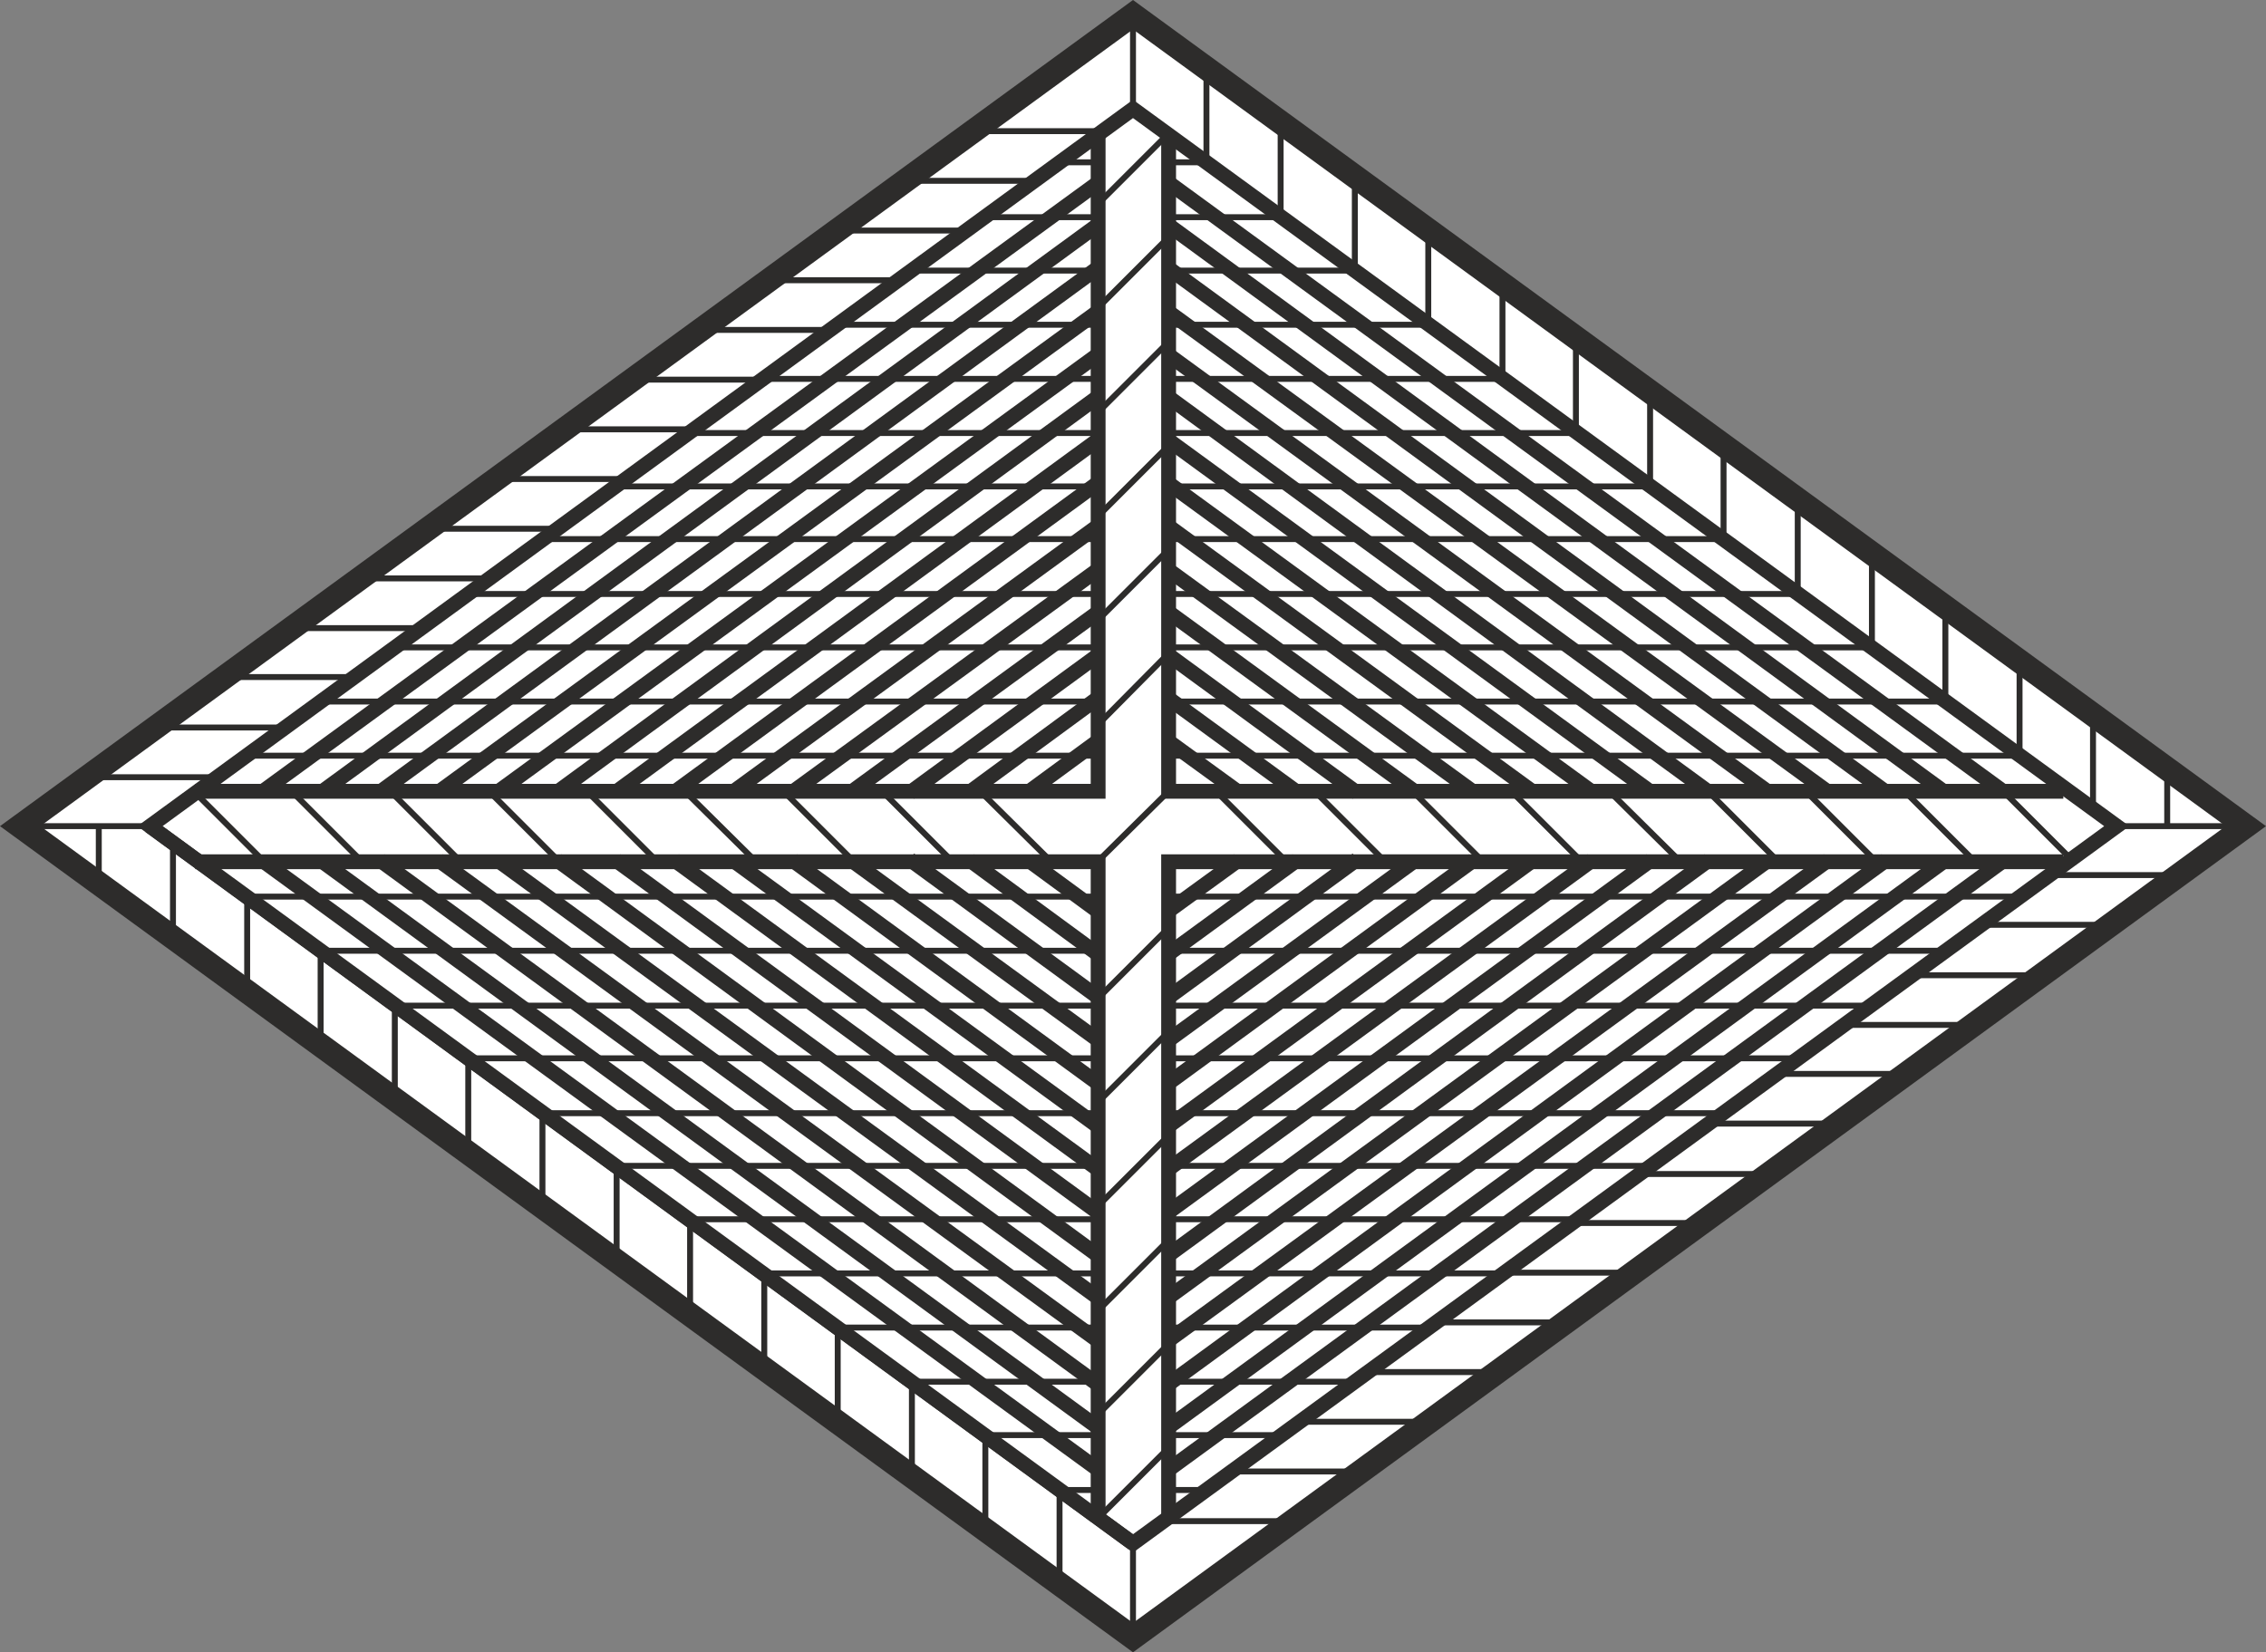 <svg height="213.85" viewBox="0 0 219.91 160.388" width="293.213" xmlns="http://www.w3.org/2000/svg"><rect x="0" y="0" width="219.91" height="160.388" fill="#808080" stroke="none"/><path style="fill:#fff;stroke:#2d2c2b;stroke-width:2.304;stroke-miterlimit:10.433" d="m405.638 420.945-108-78.768-108 78.768 108 78.768z" transform="translate(-187.683 -340.751)"/><path style="fill:none;stroke:#2d2c2b;stroke-width:.576;stroke-miterlimit:10.433" d="M405.638 420.945h-12.744m-6.696 4.752h12.816m-19.368 4.823h12.744m-19.44 4.897h12.816m-19.368 4.823h12.744m-19.44 4.753h12.816m-19.44 4.824h12.816m-19.44 4.896h12.744m-19.368 4.752h12.816m-19.44 4.824h12.744m-19.368 4.824h12.816m-19.44 4.824h12.744m-19.368 4.823h12.816m-19.44 4.825h12.744m-6.624 4.824h-12.744m-110.448-67.464h12.816m6.624-4.752h-12.744m19.368-4.824h-12.744m19.368-4.896h-12.744m19.368-4.753h-12.744m19.368-4.823H222.83m19.368-4.824h-12.744m19.368-4.824h-12.744m19.44-4.824h-12.816m19.368-4.825h-12.744m19.44-4.823H255.95m19.368-4.824h-12.744m19.44-4.824h-12.816m19.368-4.824h-12.744m6.624-4.825h12.816m2.376 136.873v9.36m-7.128-14.328v9.072m-7.2-14.472v9.216m-7.128-14.328v9.072m-7.2-14.328v9.072m-7.128-14.329v9.073m-7.2-14.4v9.144m-7.128-14.112v8.856m-7.2-14.256v8.928m-7.2-14.184v8.928m-7.128-13.897v8.64m-7.2-14.04v8.785M211.67 428v8.569m-7.2-13.824v8.568m-7.2-10.368v5.112m100.368-74.52v-9.36m7.128 14.616v-9.288m7.2 14.544v-9.36m7.2 14.616v-9.36m7.128 14.615v-9.36m7.2 14.617v-9.36m7.128 14.616v-9.36m7.2 14.616v-9.288m7.128 14.544v-9.288m7.2 14.616v-9.36m7.2 14.544v-9.288m7.128 14.544v-9.288m7.2 14.544v-9.288m7.128 14.544v-9.288m7.2 10.368v-5.112" transform="translate(-187.683 -340.751)"/><path style="fill:#fff" d="m202.238 420.945 95.4 69.624z" transform="translate(-187.683 -340.751)"/><path style="fill:none;stroke:#2d2c2b;stroke-width:1.44;stroke-miterlimit:10.433" d="m202.238 420.945 95.4 69.624" transform="translate(-187.683 -340.751)"/><path style="fill:#fff" d="M294.254 353.985v63.576H206.63z" transform="translate(-187.683 -340.751)"/><path style="fill:none;stroke:#2d2c2b;stroke-width:1.44;stroke-miterlimit:10.433" d="M294.254 353.985v63.576H206.63" transform="translate(-187.683 -340.751)"/><path style="fill:#fff" d="M294.254 488.193V424.4H206.63z" transform="translate(-187.683 -340.751)"/><path style="fill:none;stroke:#2d2c2b;stroke-width:1.44;stroke-miterlimit:10.433" d="M294.254 488.193V424.4H206.63" transform="translate(-187.683 -340.751)"/><path style="fill:#fff" d="M301.094 353.985v63.576h86.832z" transform="translate(-187.683 -340.751)"/><path style="fill:none;stroke:#2d2c2b;stroke-width:1.44;stroke-miterlimit:10.433" d="M301.094 353.985v63.576h86.832" transform="translate(-187.683 -340.751)"/><path style="fill:#fff" d="M301.094 488.193V424.4h86.832z" transform="translate(-187.683 -340.751)"/><path style="fill:none;stroke:#2d2c2b;stroke-width:1.44;stroke-miterlimit:10.433" d="M301.094 488.193V424.4h86.832" transform="translate(-187.683 -340.751)"/><path style="fill:none;stroke:#2d2c2b;stroke-width:1.44;stroke-miterlimit:10.433" d="m393.11 420.945-95.472-69.624-95.4 69.624 95.4 69.624z" transform="translate(-187.683 -340.751)"/><path style="fill:#fff" d="m213.398 424.473 81 59.04z" transform="translate(-187.683 -340.751)"/><path style="fill:none;stroke:#2d2c2b;stroke-width:1.44;stroke-miterlimit:10.433" d="m213.398 424.473 81 59.04" transform="translate(-187.683 -340.751)"/><path style="fill:#fff" d="m219.086 424.473 75.168 54.864z" transform="translate(-187.683 -340.751)"/><path style="fill:none;stroke:#2d2c2b;stroke-width:1.44;stroke-miterlimit:10.433" d="m219.086 424.473 75.168 54.864" transform="translate(-187.683 -340.751)"/><path style="fill:#fff" d="m224.558 424.257 69.696 50.904z" transform="translate(-187.683 -340.751)"/><path style="fill:none;stroke:#2d2c2b;stroke-width:1.44;stroke-miterlimit:10.433" d="m224.558 424.257 69.696 50.904" transform="translate(-187.683 -340.751)"/><path style="fill:#fff" d="m230.246 424.257 64.008 46.656z" transform="translate(-187.683 -340.751)"/><path style="fill:none;stroke:#2d2c2b;stroke-width:1.44;stroke-miterlimit:10.433" d="m230.246 424.257 64.008 46.656" transform="translate(-187.683 -340.751)"/><path style="fill:#fff" d="m236.078 424.329 58.176 42.408z" transform="translate(-187.683 -340.751)"/><path style="fill:none;stroke:#2d2c2b;stroke-width:1.44;stroke-miterlimit:10.433" d="m236.078 424.329 58.176 42.408" transform="translate(-187.683 -340.751)"/><path style="fill:#fff" d="m241.766 424.257 52.488 38.376z" transform="translate(-187.683 -340.751)"/><path style="fill:none;stroke:#2d2c2b;stroke-width:1.44;stroke-miterlimit:10.433" d="m241.766 424.257 52.488 38.376" transform="translate(-187.683 -340.751)"/><path style="fill:#fff" d="m247.454 424.257 46.8 34.2z" transform="translate(-187.683 -340.751)"/><path style="fill:none;stroke:#2d2c2b;stroke-width:1.44;stroke-miterlimit:10.433" d="m247.454 424.257 46.8 34.2" transform="translate(-187.683 -340.751)"/><path style="fill:#fff" d="m253.142 424.257 41.112 30.024z" transform="translate(-187.683 -340.751)"/><path style="fill:none;stroke:#2d2c2b;stroke-width:1.44;stroke-miterlimit:10.433" d="m253.142 424.257 41.112 30.024" transform="translate(-187.683 -340.751)"/><path style="fill:#fff" d="m258.902 424.329 35.352 25.776z" transform="translate(-187.683 -340.751)"/><path style="fill:none;stroke:#2d2c2b;stroke-width:1.44;stroke-miterlimit:10.433" d="m258.902 424.329 35.352 25.776" transform="translate(-187.683 -340.751)"/><path style="fill:#fff" d="m264.59 424.257 29.664 21.672z" transform="translate(-187.683 -340.751)"/><path style="fill:none;stroke:#2d2c2b;stroke-width:1.44;stroke-miterlimit:10.433" d="m264.59 424.257 29.664 21.672" transform="translate(-187.683 -340.751)"/><path style="fill:#fff" d="m270.494 424.4 23.904 17.425z" transform="translate(-187.683 -340.751)"/><path style="fill:none;stroke:#2d2c2b;stroke-width:1.44;stroke-miterlimit:10.433" d="m270.494 424.4 23.904 17.425" transform="translate(-187.683 -340.751)"/><path style="fill:#fff" d="m275.966 424.185 18.216 13.32z" transform="translate(-187.683 -340.751)"/><path style="fill:none;stroke:#2d2c2b;stroke-width:1.44;stroke-miterlimit:10.433" d="m275.966 424.185 18.216 13.32" transform="translate(-187.683 -340.751)"/><path style="fill:#fff" d="m281.798 424.257 12.456 9.144z" transform="translate(-187.683 -340.751)"/><path style="fill:none;stroke:#2d2c2b;stroke-width:1.44;stroke-miterlimit:10.433" d="m281.798 424.257 12.456 9.144" transform="translate(-187.683 -340.751)"/><path style="fill:#fff" d="m287.486 424.257 6.768 4.968z" transform="translate(-187.683 -340.751)"/><path style="fill:none;stroke:#2d2c2b;stroke-width:1.44;stroke-miterlimit:10.433" d="m287.486 424.257 6.768 4.968" transform="translate(-187.683 -340.751)"/><path style="fill:none;stroke:#2d2c2b;stroke-width:.576;stroke-miterlimit:10.433" d="M211.67 427.785h82.584m-75.312 5.255h75.312m-68.112 5.329h68.112m-60.984 5.111h60.984m-53.64 5.329h53.64m-46.728 5.111h46.728m-39.528 5.185h39.528m-32.256 5.255h32.256m-25.128 5.257h25.128m-18 5.256h18m-10.8 5.184h10.8m-3.6 5.328h3.744" transform="translate(-187.683 -340.751)"/><path style="fill:#fff" d="m381.878 417.417-80.928-59.04z" transform="translate(-187.683 -340.751)"/><path style="fill:none;stroke:#2d2c2b;stroke-width:1.44;stroke-miterlimit:10.433" d="m381.878 417.417-80.928-59.04" transform="translate(-187.683 -340.751)"/><path style="fill:#fff" d="m376.19 417.489-75.168-54.936z" transform="translate(-187.683 -340.751)"/><path style="fill:none;stroke:#2d2c2b;stroke-width:1.44;stroke-miterlimit:10.433" d="m376.19 417.489-75.168-54.936" transform="translate(-187.683 -340.751)"/><path style="fill:#fff" d="m370.718 417.633-69.696-50.904z" transform="translate(-187.683 -340.751)"/><path style="fill:none;stroke:#2d2c2b;stroke-width:1.44;stroke-miterlimit:10.433" d="m370.718 417.633-69.696-50.904" transform="translate(-187.683 -340.751)"/><path style="fill:#fff" d="m365.102 417.633-64.08-46.656z" transform="translate(-187.683 -340.751)"/><path style="fill:none;stroke:#2d2c2b;stroke-width:1.44;stroke-miterlimit:10.433" d="m365.102 417.633-64.08-46.656" transform="translate(-187.683 -340.751)"/><path style="fill:#fff" d="m359.198 417.56-58.176-42.407z" transform="translate(-187.683 -340.751)"/><path style="fill:none;stroke:#2d2c2b;stroke-width:1.44;stroke-miterlimit:10.433" d="m359.198 417.56-58.176-42.407" transform="translate(-187.683 -340.751)"/><path style="fill:#fff" d="m353.51 417.633-52.488-38.376z" transform="translate(-187.683 -340.751)"/><path style="fill:none;stroke:#2d2c2b;stroke-width:1.44;stroke-miterlimit:10.433" d="m353.51 417.633-52.488-38.376" transform="translate(-187.683 -340.751)"/><path style="fill:#fff" d="m347.894 417.633-46.872-34.2z" transform="translate(-187.683 -340.751)"/><path style="fill:none;stroke:#2d2c2b;stroke-width:1.44;stroke-miterlimit:10.433" d="m347.894 417.633-46.872-34.2" transform="translate(-187.683 -340.751)"/><path style="fill:#fff" d="m342.206 417.633-41.184-30.024z" transform="translate(-187.683 -340.751)"/><path style="fill:none;stroke:#2d2c2b;stroke-width:1.44;stroke-miterlimit:10.433" d="m342.206 417.633-41.184-30.024" transform="translate(-187.683 -340.751)"/><path style="fill:#fff" d="m336.374 417.56-35.352-25.775z" transform="translate(-187.683 -340.751)"/><path style="fill:none;stroke:#2d2c2b;stroke-width:1.44;stroke-miterlimit:10.433" d="m336.374 417.56-35.352-25.775" transform="translate(-187.683 -340.751)"/><path style="fill:#fff" d="m330.686 417.633-29.664-21.6z" transform="translate(-187.683 -340.751)"/><path style="fill:none;stroke:#2d2c2b;stroke-width:1.44;stroke-miterlimit:10.433" d="m330.686 417.633-29.664-21.6" transform="translate(-187.683 -340.751)"/><path style="fill:#fff" d="m324.854 417.489-23.904-17.424z" transform="translate(-187.683 -340.751)"/><path style="fill:none;stroke:#2d2c2b;stroke-width:1.44;stroke-miterlimit:10.433" d="m324.854 417.489-23.904-17.424" transform="translate(-187.683 -340.751)"/><path style="fill:#fff" d="m319.382 417.705-18.216-13.32z" transform="translate(-187.683 -340.751)"/><path style="fill:none;stroke:#2d2c2b;stroke-width:1.44;stroke-miterlimit:10.433" d="m319.382 417.705-18.216-13.32" transform="translate(-187.683 -340.751)"/><path style="fill:#fff" d="m313.55 417.633-12.528-9.144z" transform="translate(-187.683 -340.751)"/><path style="fill:none;stroke:#2d2c2b;stroke-width:1.44;stroke-miterlimit:10.433" d="m313.55 417.633-12.528-9.144" transform="translate(-187.683 -340.751)"/><path style="fill:#fff" d="m307.862 417.633-6.84-4.968z" transform="translate(-187.683 -340.751)"/><path style="fill:none;stroke:#2d2c2b;stroke-width:1.44;stroke-miterlimit:10.433" d="m307.862 417.633-6.84-4.968" transform="translate(-187.683 -340.751)"/><path style="fill:none;stroke:#2d2c2b;stroke-width:.576;stroke-miterlimit:10.433" d="M383.678 414.105h-82.584m75.312-5.256h-75.312m68.04-5.256h-68.04m60.984-5.184h-60.984m53.64-5.329h-53.64m46.728-5.111h-46.728m39.456-5.184h-39.456m32.256-5.256h-32.256m25.128-5.256h-25.128m18-5.256h-18m10.728-5.184h-10.728m3.528-5.328h-3.672" transform="translate(-187.683 -340.751)"/><path style="fill:#fff" d="m213.398 417.417 81-59.04z" transform="translate(-187.683 -340.751)"/><path style="fill:none;stroke:#2d2c2b;stroke-width:1.44;stroke-miterlimit:10.433" d="m213.398 417.417 81-59.04" transform="translate(-187.683 -340.751)"/><path style="fill:#fff" d="m219.086 417.489 75.168-54.936z" transform="translate(-187.683 -340.751)"/><path style="fill:none;stroke:#2d2c2b;stroke-width:1.44;stroke-miterlimit:10.433" d="m219.086 417.489 75.168-54.936" transform="translate(-187.683 -340.751)"/><path style="fill:#fff" d="m224.558 417.633 69.696-50.904z" transform="translate(-187.683 -340.751)"/><path style="fill:none;stroke:#2d2c2b;stroke-width:1.44;stroke-miterlimit:10.433" d="m224.558 417.633 69.696-50.904" transform="translate(-187.683 -340.751)"/><path style="fill:#fff" d="m230.246 417.633 64.008-46.656z" transform="translate(-187.683 -340.751)"/><path style="fill:none;stroke:#2d2c2b;stroke-width:1.44;stroke-miterlimit:10.433" d="m230.246 417.633 64.008-46.656" transform="translate(-187.683 -340.751)"/><path style="fill:#fff" d="m236.078 417.56 58.176-42.407z" transform="translate(-187.683 -340.751)"/><path style="fill:none;stroke:#2d2c2b;stroke-width:1.44;stroke-miterlimit:10.433" d="m236.078 417.56 58.176-42.407" transform="translate(-187.683 -340.751)"/><path style="fill:#fff" d="m241.766 417.633 52.488-38.376z" transform="translate(-187.683 -340.751)"/><path style="fill:none;stroke:#2d2c2b;stroke-width:1.44;stroke-miterlimit:10.433" d="m241.766 417.633 52.488-38.376" transform="translate(-187.683 -340.751)"/><path style="fill:#fff" d="m247.454 417.633 46.8-34.2z" transform="translate(-187.683 -340.751)"/><path style="fill:none;stroke:#2d2c2b;stroke-width:1.44;stroke-miterlimit:10.433" d="m247.454 417.633 46.8-34.2" transform="translate(-187.683 -340.751)"/><path style="fill:#fff" d="m253.142 417.633 41.112-30.024z" transform="translate(-187.683 -340.751)"/><path style="fill:none;stroke:#2d2c2b;stroke-width:1.44;stroke-miterlimit:10.433" d="m253.142 417.633 41.112-30.024" transform="translate(-187.683 -340.751)"/><path style="fill:#fff" d="m258.902 417.56 35.352-25.775z" transform="translate(-187.683 -340.751)"/><path style="fill:none;stroke:#2d2c2b;stroke-width:1.44;stroke-miterlimit:10.433" d="m258.902 417.56 35.352-25.775" transform="translate(-187.683 -340.751)"/><path style="fill:#fff" d="m264.59 417.633 29.664-21.6z" transform="translate(-187.683 -340.751)"/><path style="fill:none;stroke:#2d2c2b;stroke-width:1.44;stroke-miterlimit:10.433" d="m264.59 417.633 29.664-21.6" transform="translate(-187.683 -340.751)"/><path style="fill:#fff" d="m270.494 417.489 23.904-17.424z" transform="translate(-187.683 -340.751)"/><path style="fill:none;stroke:#2d2c2b;stroke-width:1.44;stroke-miterlimit:10.433" d="m270.494 417.489 23.904-17.424" transform="translate(-187.683 -340.751)"/><path style="fill:#fff" d="m275.966 417.705 18.216-13.32z" transform="translate(-187.683 -340.751)"/><path style="fill:none;stroke:#2d2c2b;stroke-width:1.44;stroke-miterlimit:10.433" d="m275.966 417.705 18.216-13.32" transform="translate(-187.683 -340.751)"/><path style="fill:#fff" d="m281.798 417.633 12.456-9.144z" transform="translate(-187.683 -340.751)"/><path style="fill:none;stroke:#2d2c2b;stroke-width:1.44;stroke-miterlimit:10.433" d="m281.798 417.633 12.456-9.144" transform="translate(-187.683 -340.751)"/><path style="fill:#fff" d="m287.486 417.633 6.768-4.968z" transform="translate(-187.683 -340.751)"/><path style="fill:none;stroke:#2d2c2b;stroke-width:1.44;stroke-miterlimit:10.433" d="m287.486 417.633 6.768-4.968" transform="translate(-187.683 -340.751)"/><path style="fill:none;stroke:#2d2c2b;stroke-width:.576;stroke-miterlimit:10.433" d="M211.67 414.105h82.584m-75.312-5.256h75.312m-68.112-5.256h68.112m-60.984-5.184h60.984m-53.64-5.329h53.64m-46.728-5.111h46.728m-39.528-5.184h39.528m-32.256-5.256h32.256m-25.128-5.256h25.128m-18-5.256h18m-10.8-5.184h10.8m-3.6-5.328h3.744" transform="translate(-187.683 -340.751)"/><path style="fill:#fff" d="m381.878 424.473-80.928 59.04z" transform="translate(-187.683 -340.751)"/><path style="fill:none;stroke:#2d2c2b;stroke-width:1.44;stroke-miterlimit:10.433" d="m381.878 424.473-80.928 59.04" transform="translate(-187.683 -340.751)"/><path style="fill:#fff" d="m376.19 424.473-75.168 54.864z" transform="translate(-187.683 -340.751)"/><path style="fill:none;stroke:#2d2c2b;stroke-width:1.44;stroke-miterlimit:10.433" d="m376.19 424.473-75.168 54.864" transform="translate(-187.683 -340.751)"/><path style="fill:#fff" d="m370.718 424.257-69.696 50.904z" transform="translate(-187.683 -340.751)"/><path style="fill:none;stroke:#2d2c2b;stroke-width:1.44;stroke-miterlimit:10.433" d="m370.718 424.257-69.696 50.904" transform="translate(-187.683 -340.751)"/><path style="fill:#fff" d="m365.102 424.257-64.08 46.656z" transform="translate(-187.683 -340.751)"/><path style="fill:none;stroke:#2d2c2b;stroke-width:1.44;stroke-miterlimit:10.433" d="m365.102 424.257-64.08 46.656" transform="translate(-187.683 -340.751)"/><path style="fill:#fff" d="m359.198 424.329-58.176 42.408z" transform="translate(-187.683 -340.751)"/><path style="fill:none;stroke:#2d2c2b;stroke-width:1.44;stroke-miterlimit:10.433" d="m359.198 424.329-58.176 42.408" transform="translate(-187.683 -340.751)"/><path style="fill:#fff" d="m353.51 424.257-52.488 38.376z" transform="translate(-187.683 -340.751)"/><path style="fill:none;stroke:#2d2c2b;stroke-width:1.44;stroke-miterlimit:10.433" d="m353.51 424.257-52.488 38.376" transform="translate(-187.683 -340.751)"/><path style="fill:#fff" d="m347.894 424.257-46.872 34.2z" transform="translate(-187.683 -340.751)"/><path style="fill:none;stroke:#2d2c2b;stroke-width:1.44;stroke-miterlimit:10.433" d="m347.894 424.257-46.872 34.2" transform="translate(-187.683 -340.751)"/><path style="fill:#fff" d="m342.206 424.257-41.184 30.024z" transform="translate(-187.683 -340.751)"/><path style="fill:none;stroke:#2d2c2b;stroke-width:1.44;stroke-miterlimit:10.433" d="m342.206 424.257-41.184 30.024" transform="translate(-187.683 -340.751)"/><path style="fill:#fff" d="m336.374 424.329-35.352 25.776z" transform="translate(-187.683 -340.751)"/><path style="fill:none;stroke:#2d2c2b;stroke-width:1.44;stroke-miterlimit:10.433" d="m336.374 424.329-35.352 25.776" transform="translate(-187.683 -340.751)"/><path style="fill:#fff" d="m330.686 424.257-29.664 21.672z" transform="translate(-187.683 -340.751)"/><path style="fill:none;stroke:#2d2c2b;stroke-width:1.44;stroke-miterlimit:10.433" d="m330.686 424.257-29.664 21.672" transform="translate(-187.683 -340.751)"/><path style="fill:#fff" d="m324.854 424.4-23.904 17.425z" transform="translate(-187.683 -340.751)"/><path style="fill:none;stroke:#2d2c2b;stroke-width:1.44;stroke-miterlimit:10.433" d="m324.854 424.4-23.904 17.425" transform="translate(-187.683 -340.751)"/><path style="fill:#fff" d="m319.382 424.185-18.216 13.32z" transform="translate(-187.683 -340.751)"/><path style="fill:none;stroke:#2d2c2b;stroke-width:1.44;stroke-miterlimit:10.433" d="m319.382 424.185-18.216 13.32" transform="translate(-187.683 -340.751)"/><path style="fill:#fff" d="m313.55 424.257-12.528 9.144z" transform="translate(-187.683 -340.751)"/><path style="fill:none;stroke:#2d2c2b;stroke-width:1.44;stroke-miterlimit:10.433" d="m313.55 424.257-12.528 9.144" transform="translate(-187.683 -340.751)"/><path style="fill:#fff" d="m307.862 424.257-6.84 4.968z" transform="translate(-187.683 -340.751)"/><path style="fill:none;stroke:#2d2c2b;stroke-width:1.44;stroke-miterlimit:10.433" d="m307.862 424.257-6.84 4.968" transform="translate(-187.683 -340.751)"/><path style="fill:none;stroke:#2d2c2b;stroke-width:.576;stroke-miterlimit:10.433" d="M383.678 427.785h-82.584m75.312 5.255h-75.312m68.04 5.329h-68.04m60.984 5.111h-60.984m53.64 5.329h-53.64m46.728 5.111h-46.728m39.456 5.185h-39.456m32.256 5.255h-32.256m25.128 5.257h-25.128m18 5.256h-18m10.728 5.184h-10.728m3.528 5.328h-3.672m-94.536-67.896 6.912 6.912m2.592-6.912 6.912 6.912m2.664-6.912 6.912 6.912m2.664-6.912 6.912 6.912m2.592-6.912 6.912 6.912m2.592-6.912 6.984 6.912m2.592-6.912 6.912 6.912m2.664-6.912 6.912 6.912m2.592-6.912 6.984 6.912m99.216-.001-6.912-6.911m-2.664 6.911-6.912-6.911m-2.664 6.911-6.912-6.911m-2.592 6.911-6.912-6.911m-2.592 6.911-6.984-6.911m-2.592 6.911-6.912-6.911m-2.664 6.911-6.912-6.911m-2.592 6.911-6.912-6.911m-2.664 6.911-6.912-6.911m-4.536-63.792-6.912 6.912m6.912 3.168-6.912 6.912m6.912 3.24-6.912 6.912m6.912 3.168-6.912 6.912m6.912 3.168L294.182 401m6.912 3.169-6.912 6.984m0 77.04 6.912-6.912m-6.912-3.168 6.912-6.912m-6.912-3.168 6.912-6.912m-6.912-3.241 6.912-6.911m-6.912-3.169 6.912-6.911m-6.912-3.169 6.912-6.911m0-13.249-6.912 6.84" transform="translate(-187.683 -340.751)"/></svg>
